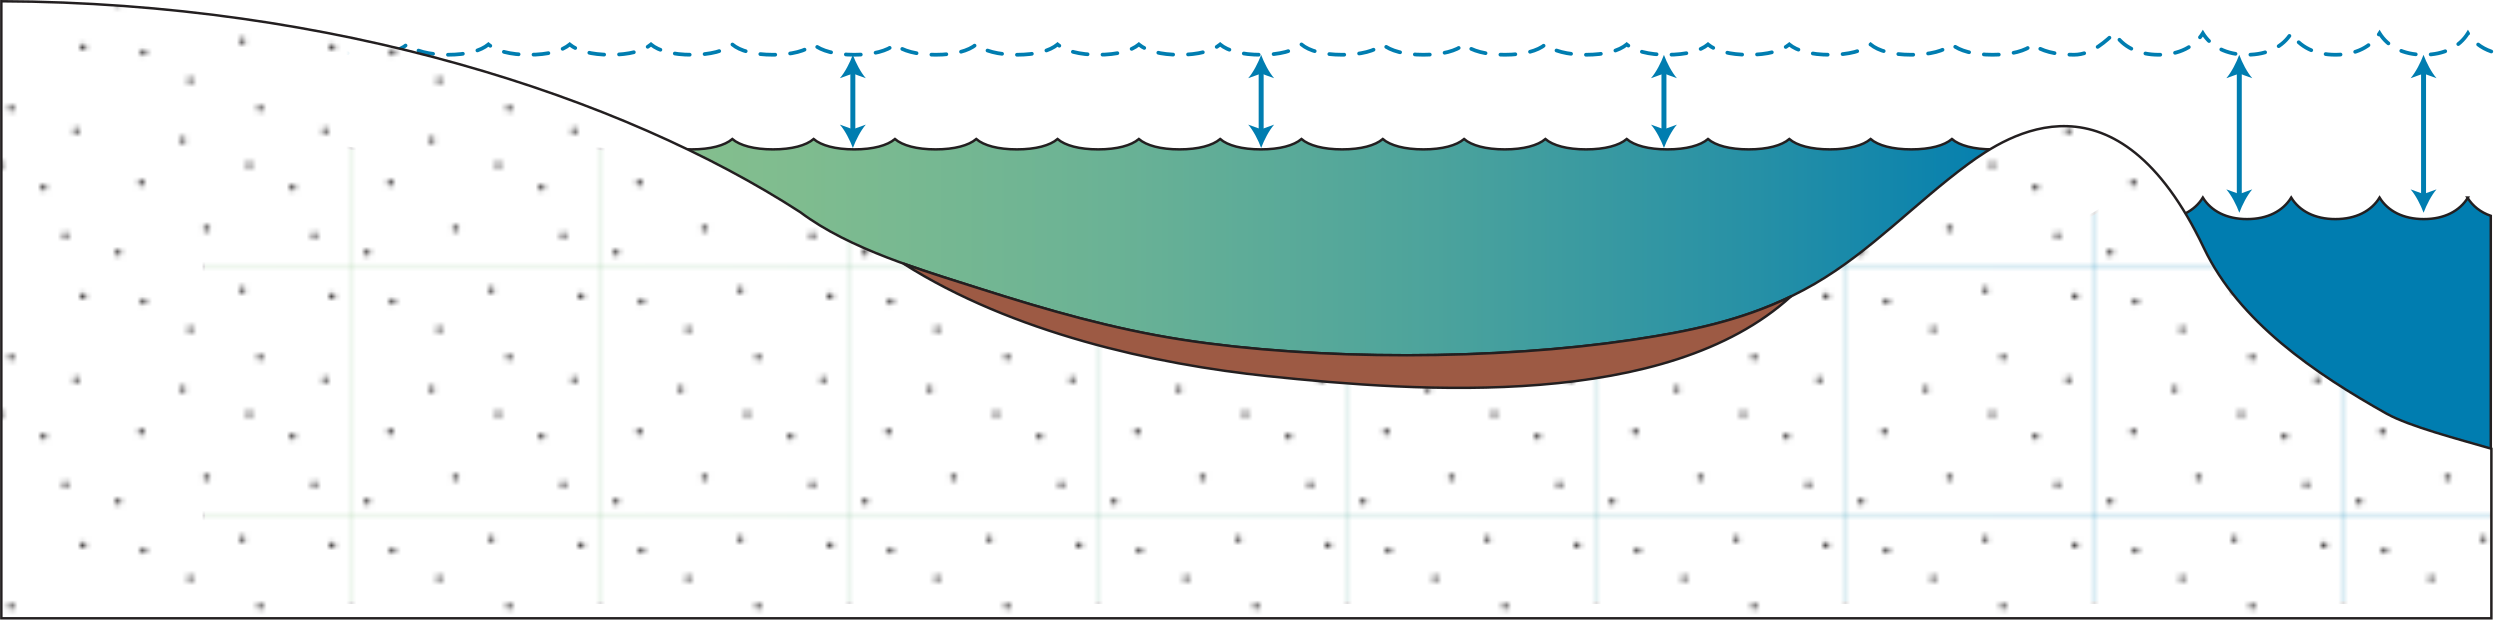 
        <svg xmlns:rdf="http://www.w3.org/1999/02/22-rdf-syntax-ns#" xmlns="http://www.w3.org/2000/svg" xmlns:cc="http://creativecommons.org/ns#" xmlns:xlink="http://www.w3.org/1999/xlink" xmlns:dc="http://purl.org/dc/elements/1.1/" x="0px" y="0px" width="502" height="126" viewBox="0 0 502 126" xml:space="preserve">
            <title>Estuary 2D: tidally restricted</title>
            <desc xmlns:ian_image_library="https://ian.umces.edu/media-library/">
                <ian_image_library:title>Estuary 2D: tidally restricted</ian_image_library:title>
                <ian_image_library:descr>Illustration of tidally restricted estuary base</ian_image_library:descr>
                <ian_image_library:scene>
                    <ian_image_library:contains>diagram, template, base, ecosystem, aquatic, coastal, marine, estuary, tidally, restricted</ian_image_library:contains>
                    <ian_image_library:when>2003-01-01</ian_image_library:when>
                </ian_image_library:scene>
            </desc>
            
 <defs>
  <pattern id="ian_symbols_ffc47d551a7a16a405da1c9ce0f45f7c" height="49.852" viewBox="0 -49.852 49.852 49.852" width="49.852" patternUnits="userSpaceOnUse" y="554.028" x="-28.963" overflow="visible">
   <polygon points="0 0 0 -49.853 49.853 -49.853 49.853 0" fill="none"/>
   <polygon points="49.853 0 0 0 0 -49.853 49.853 -49.853" fill="#fff"/>
   <path d="m17.779-37.738c0 .336-.272.608-.609.608-.335 0-.607-.272-.607-.608 0-.335.272-.608.607-.608.337-.001.609.273.609.608z" fill="#231F20"/>
   <path d="m29.616-20.762c0 .335-.272.608-.609.608-.335 0-.607-.273-.607-.608 0-.336.272-.608.607-.608.337 0 .609.272.609.608z" fill="#231F20"/>
   <path d="m31.796-32.131c0 .336-.272.608-.609.608-.335 0-.607-.272-.607-.608s.272-.608.607-.608c.336 0 .609.272.609.608z" fill="#231F20"/>
   <path d="m7.954-17.181c0 .336-.272.608-.609.608-.335 0-.607-.272-.607-.608 0-.335.272-.608.607-.608.337 0 .609.273.609.608z" fill="#231F20"/>
   <path d="m16.237-25.745c0 .335-.272.608-.609.608-.335 0-.607-.273-.607-.608 0-.336.272-.608.607-.608.337-.001.609.272.609.608z" fill="#231F20"/>
   <path d="m21.05-7.992c0 .336-.272.609-.609.609-.335 0-.607-.273-.607-.609 0-.335.272-.608.607-.608.336-.001.609.273.609.608z" fill="#231F20"/>
   <path d="m38.337-16.245c0 .335-.272.608-.609.608-.335 0-.607-.273-.607-.608 0-.336.272-.608.607-.608.336-.001.609.272.609.608z" fill="#231F20"/>
   <path d="m46.28-44.435c0 .336-.272.608-.609.608-.335 0-.607-.272-.607-.608s.272-.608.607-.608c.337 0 .609.272.609.608z" fill="#231F20"/>
   <path d="m28.215-45.665c0 .335-.272.608-.609.608-.335 0-.607-.273-.607-.608 0-.337.272-.608.607-.608.336 0 .609.271.609.608z" fill="#231F20"/>
   <path d="m44.878-27.614c0 .335-.272.608-.609.608-.335 0-.607-.273-.607-.608 0-.337.272-.608.607-.608.336-.001.609.271.609.608z" fill="#231F20"/>
   <path d="m3.296-3.164c0 .336-.272.608-.609.608-.335 0-.607-.272-.607-.608 0-.335.272-.608.607-.608.336 0 .609.273.609.608z" fill="#231F20"/>
   <path d="m8.411-43.344c0 .335-.272.608-.609.608-.335 0-.607-.273-.607-.608 0-.337.272-.608.607-.608.337 0 .609.271.609.608z" fill="#231F20"/>
   <path d="m42.698-6.59c0 .335-.272.608-.609.608-.335 0-.607-.273-.607-.608 0-.336.272-.608.607-.608.337 0 .609.272.609.608z" fill="#231F20"/>
  </pattern>
 </defs>
 <linearGradient id="ian_symbols_7aaab01c172f0c74e58e6e0518a8be7e" y2="74.474" gradientUnits="userSpaceOnUse" x2="500.25" y1="74.474" x1="40.924">
  <stop stop-color="#90C58B" offset="0"/>
  <stop stop-color="#8CC38C" offset=".126"/>
  <stop stop-color="#7FBC8F" offset=".26"/>
  <stop stop-color="#6AB295" offset=".398"/>
  <stop stop-color="#4CA39C" offset=".538"/>
  <stop stop-color="#2690A6" offset=".679"/>
  <stop stop-color="#007DB0" offset=".798"/>
 </linearGradient>
 <path stroke="#231F20" stroke-width=".5" d="m495.56 39.677c-1.658 2.702-4.755 4.318-8.869 4.318-4.116 0-7.211-1.616-8.873-4.318-1.66 2.702-4.759 4.318-8.872 4.318s-7.213-1.616-8.871-4.318c-1.661 2.702-4.758 4.318-8.87 4.318-4.114 0-7.214-1.616-8.874-4.318-1.658 2.702-4.753 4.318-8.87 4.318-4.112 0-7.213-1.616-8.871-4.318-1.527 1.3-4.371 4.318-8.153 4.318-3.789 0-6.639-14.779-8.166-16.075-1.525 1.296-4.377 2.075-8.159 2.075-3.79 0-6.639-.779-8.166-2.075-1.525 1.296-4.378 2.075-8.165 2.075-3.784 0-6.634-.779-8.164-2.075-1.524 1.296-4.375 2.075-8.161 2.075-3.784 0-6.635-.779-8.162-2.075-1.526 1.296-4.379 2.075-8.164 2.075s-6.636-.779-8.165-2.075c-1.524 1.296-4.376 2.075-8.159 2.075-3.789 0-6.638-.779-8.165-2.075-1.528 1.296-4.377 2.075-8.163 2.075s-6.638-.779-8.164-2.075c-1.526 1.296-4.377 2.075-8.162 2.075-3.787 0-6.635-.779-8.164-2.075-1.527 1.296-4.377 2.075-8.165 2.075-3.782 0-6.633-.779-8.162-2.075-1.525 1.296-4.376 2.075-8.163 2.075-3.785 0-6.635-.779-8.162-2.075-1.527 1.296-4.377 2.075-8.165 2.075-3.785 0-6.636-.779-8.16-2.075-1.531 1.296-4.379 2.075-8.165 2.075-3.785 0-6.635-.779-8.163-2.075-1.527 1.296-4.377 2.075-8.163 2.075s-6.637-.779-8.163-2.075c-1.528 1.296-4.377 2.075-8.163 2.075-3.785 0-6.636-.779-8.163-2.075-1.529 1.296-4.378 2.075-8.162 2.075-3.786 0-6.637-.779-8.164-2.075-1.527 1.296-4.379 2.075-8.164 2.075-3.786 0-6.635-.779-8.162-2.075-1.527 1.296-4.378 2.075-8.165 2.075-3.785 0-6.635-.779-8.162-2.075-1.526 1.296-4.378 2.075-8.163 2.075-3.786 0-6.638-.779-8.165-2.075-1.524 1.296-4.377 2.075-8.161 2.075-3.786 0-6.637-.779-8.164-2.075-1.526 1.296-4.377 2.075-8.163 2.075-3.785 0-6.636-.779-8.162-2.075-1.529 1.296-4.377 2.075-8.164 2.075-3.785 0-6.636-.779-8.163-2.075-1.529 1.296-4.378 2.075-8.163 2.075-3.784 0-6.636-.779-8.163-2.075-1.527 1.296-4.378 2.075-8.164 2.075s-6.635-.779-8.162-2.075c-1.527 1.296-4.378 2.075-8.165 2.075v91.033h459.22v-77.691c-2.06-.711-3.65-1.974-4.69-3.662z" fill="url(#ian_symbols_7aaab01c172f0c74e58e6e0518a8be7e)"/>
 <path d="m500.25 10.339c-2.057-.711-3.653-1.974-4.691-3.662-1.658 2.702-4.755 4.318-8.869 4.318-4.116 0-7.211-1.616-8.873-4.318-1.66 2.702-4.759 4.318-8.872 4.318s-7.213-1.616-8.871-4.318c-1.661 2.702-4.758 4.318-8.87 4.318-4.114 0-7.214-1.616-8.874-4.318-1.658 2.702-4.753 4.318-8.87 4.318-4.112 0-7.213-1.616-8.871-4.318-1.527 1.3-4.371 4.318-8.153 4.318-3.789 0-6.639-.779-8.166-2.075-1.525 1.296-4.377 2.075-8.159 2.075-3.79 0-6.639-.779-8.166-2.075-1.525 1.296-4.378 2.075-8.165 2.075-3.784 0-6.634-.779-8.164-2.075-1.524 1.296-4.375 2.075-8.161 2.075-3.784 0-6.635-.779-8.162-2.075-1.526 1.296-4.379 2.075-8.164 2.075s-6.636-.779-8.165-2.075c-1.524 1.296-4.376 2.075-8.159 2.075-3.789 0-6.638-.779-8.165-2.075-1.528 1.296-4.377 2.075-8.163 2.075s-6.638-.779-8.164-2.075c-1.526 1.296-4.377 2.075-8.162 2.075-3.787 0-6.635-.779-8.164-2.075-1.527 1.296-4.377 2.075-8.165 2.075-3.782 0-6.633-.779-8.162-2.075-1.525 1.296-4.376 2.075-8.163 2.075-3.785 0-6.635-.779-8.162-2.075-1.527 1.296-4.377 2.075-8.165 2.075-3.785 0-6.636-.779-8.16-2.075-1.531 1.296-4.379 2.075-8.165 2.075-3.785 0-6.635-.779-8.163-2.075-1.527 1.296-4.377 2.075-8.163 2.075s-6.637-.779-8.163-2.075c-1.528 1.296-4.377 2.075-8.163 2.075-3.785 0-6.636-.779-8.163-2.075-1.529 1.296-4.378 2.075-8.162 2.075-3.786 0-6.637-.779-8.164-2.075-1.527 1.296-4.379 2.075-8.164 2.075-3.786 0-6.635-.779-8.162-2.075-1.527 1.296-4.378 2.075-8.165 2.075-3.785 0-6.635-.779-8.162-2.075-1.526 1.296-4.378 2.075-8.163 2.075-3.786 0-6.638-.779-8.165-2.075-1.524 1.296-4.377 2.075-8.161 2.075-3.786 0-6.637-.779-8.164-2.075-1.526 1.296-4.377 2.075-8.163 2.075-3.785 0-6.636-.779-8.162-2.075-1.529 1.296-4.377 2.075-8.164 2.075-3.785 0-6.636-.779-8.163-2.075-1.529 1.296-4.378 2.075-8.163 2.075-3.784 0-6.636-.779-8.163-2.075-1.527 1.296-4.378 2.075-8.164 2.075s-6.635-.779-8.162-2.075c-1.527 1.296-4.378 2.075-8.165 2.075" stroke="#007DB0" stroke-linecap="round" stroke-dasharray="3" stroke-width=".75" fill="none"/>
 <path stroke="#231F20" stroke-width=".5" d="m479.29 83.104c-14.523-8.149-29.711-18.523-36.749-33.301-17.613-36.979-39.478-22.65-47.416-16.807-10.45 7.695-19.508 17.493-30.775 24.019-11.663 6.754-23.616 9.306-36.628 11.236-27.263 4.052-63.13 4.189-90.369-.038-13.907-2.157-26.964-5.912-40.415-10.196-11.628-3.705-26.292-7.933-36.238-15.408-35.75-23.143-93.574-42.071-160.43-42.358v123.9h500v-34.05c-6.56-1.897-16.54-4.516-20.96-6.996z" fill="url(#ian_symbols_ffc47d551a7a16a405da1c9ce0f45f7c)"/>
 <path stroke="#231F20" stroke-width=".5" d="m359.65 59.502c-10.182 4.932-20.656 7.074-31.93 8.747-27.263 4.054-63.13 4.191-90.369-.036-13.907-2.159-26.964-5.913-40.415-10.197-4.854-1.547-10.238-3.189-15.585-5.116 21.916 13.927 50.476 20.247 73.262 22.634 30.66 3.213 80.04 6.746 105.03-16.032z" fill="#9D5A44"/>
 <line stroke-linejoin="round" y2="14.329" x2="253.24" stroke="#007DB0" stroke-linecap="round" y1="27.08" x1="253.24" fill="none"/>
 <path d="m253.24 11.023c.578 1.556 1.563 3.485 2.605 4.683l-2.605-.942-2.604.942c1.04-1.198 2.02-3.127 2.6-4.683z" fill="#007DB0"/>
 <path d="m253.24 29.704c-.578-1.555-1.563-3.484-2.605-4.682l2.605.941 2.604-.941c-1.04 1.197-2.02 3.127-2.6 4.682z" fill="#007DB0"/>
 <line stroke-linejoin="round" y2="14.329" x2="449.65" stroke="#007DB0" stroke-linecap="round" y1="40.079" x1="449.65" fill="none"/>
 <path d="m449.65 11.023c.578 1.556 1.563 3.485 2.605 4.683l-2.605-.942-2.604.942c1.03-1.198 2.01-3.127 2.59-4.683z" fill="#007DB0"/>
 <path d="m449.65 42.704c-.578-1.555-1.563-3.484-2.605-4.682l2.605.941 2.604-.941c-1.03 1.198-2.01 3.127-2.59 4.682z" fill="#007DB0"/>
 <line stroke-linejoin="round" y2="14.329" x2="486.65" stroke="#007DB0" stroke-linecap="round" y1="40.079" x1="486.65" fill="none"/>
 <path d="m486.65 11.023c.578 1.556 1.563 3.485 2.605 4.683l-2.605-.942-2.604.942c1.03-1.198 2.01-3.127 2.59-4.683z" fill="#007DB0"/>
 <path d="m486.65 42.704c-.578-1.555-1.563-3.484-2.605-4.682l2.605.941 2.604-.941c-1.03 1.198-2.01 3.127-2.59 4.682z" fill="#007DB0"/>
 <line stroke-linejoin="round" y2="14.329" x2="334.12" stroke="#007DB0" stroke-linecap="round" y1="27.08" x1="334.12" fill="none"/>
 <path d="m334.12 11.023c.578 1.556 1.563 3.485 2.605 4.683l-2.605-.942-2.604.942c1.04-1.198 2.03-3.127 2.6-4.683z" fill="#007DB0"/>
 <path d="m334.12 29.704c-.578-1.555-1.563-3.484-2.605-4.682l2.605.941 2.604-.941c-1.03 1.197-2.02 3.127-2.6 4.682z" fill="#007DB0"/>
 <line stroke-linejoin="round" y2="14.329" x2="171.25" stroke="#007DB0" stroke-linecap="round" y1="27.08" x1="171.25" fill="none"/>
 <path d="m171.25 11.023c.578 1.556 1.563 3.485 2.605 4.683l-2.605-.942-2.604.942c1.03-1.198 2.02-3.127 2.59-4.683z" fill="#007DB0"/>
 <path d="m171.25 29.704c-.578-1.555-1.563-3.484-2.605-4.682l2.605.941 2.604-.941c-1.03 1.197-2.01 3.127-2.59 4.682z" fill="#007DB0"/>
</svg>

